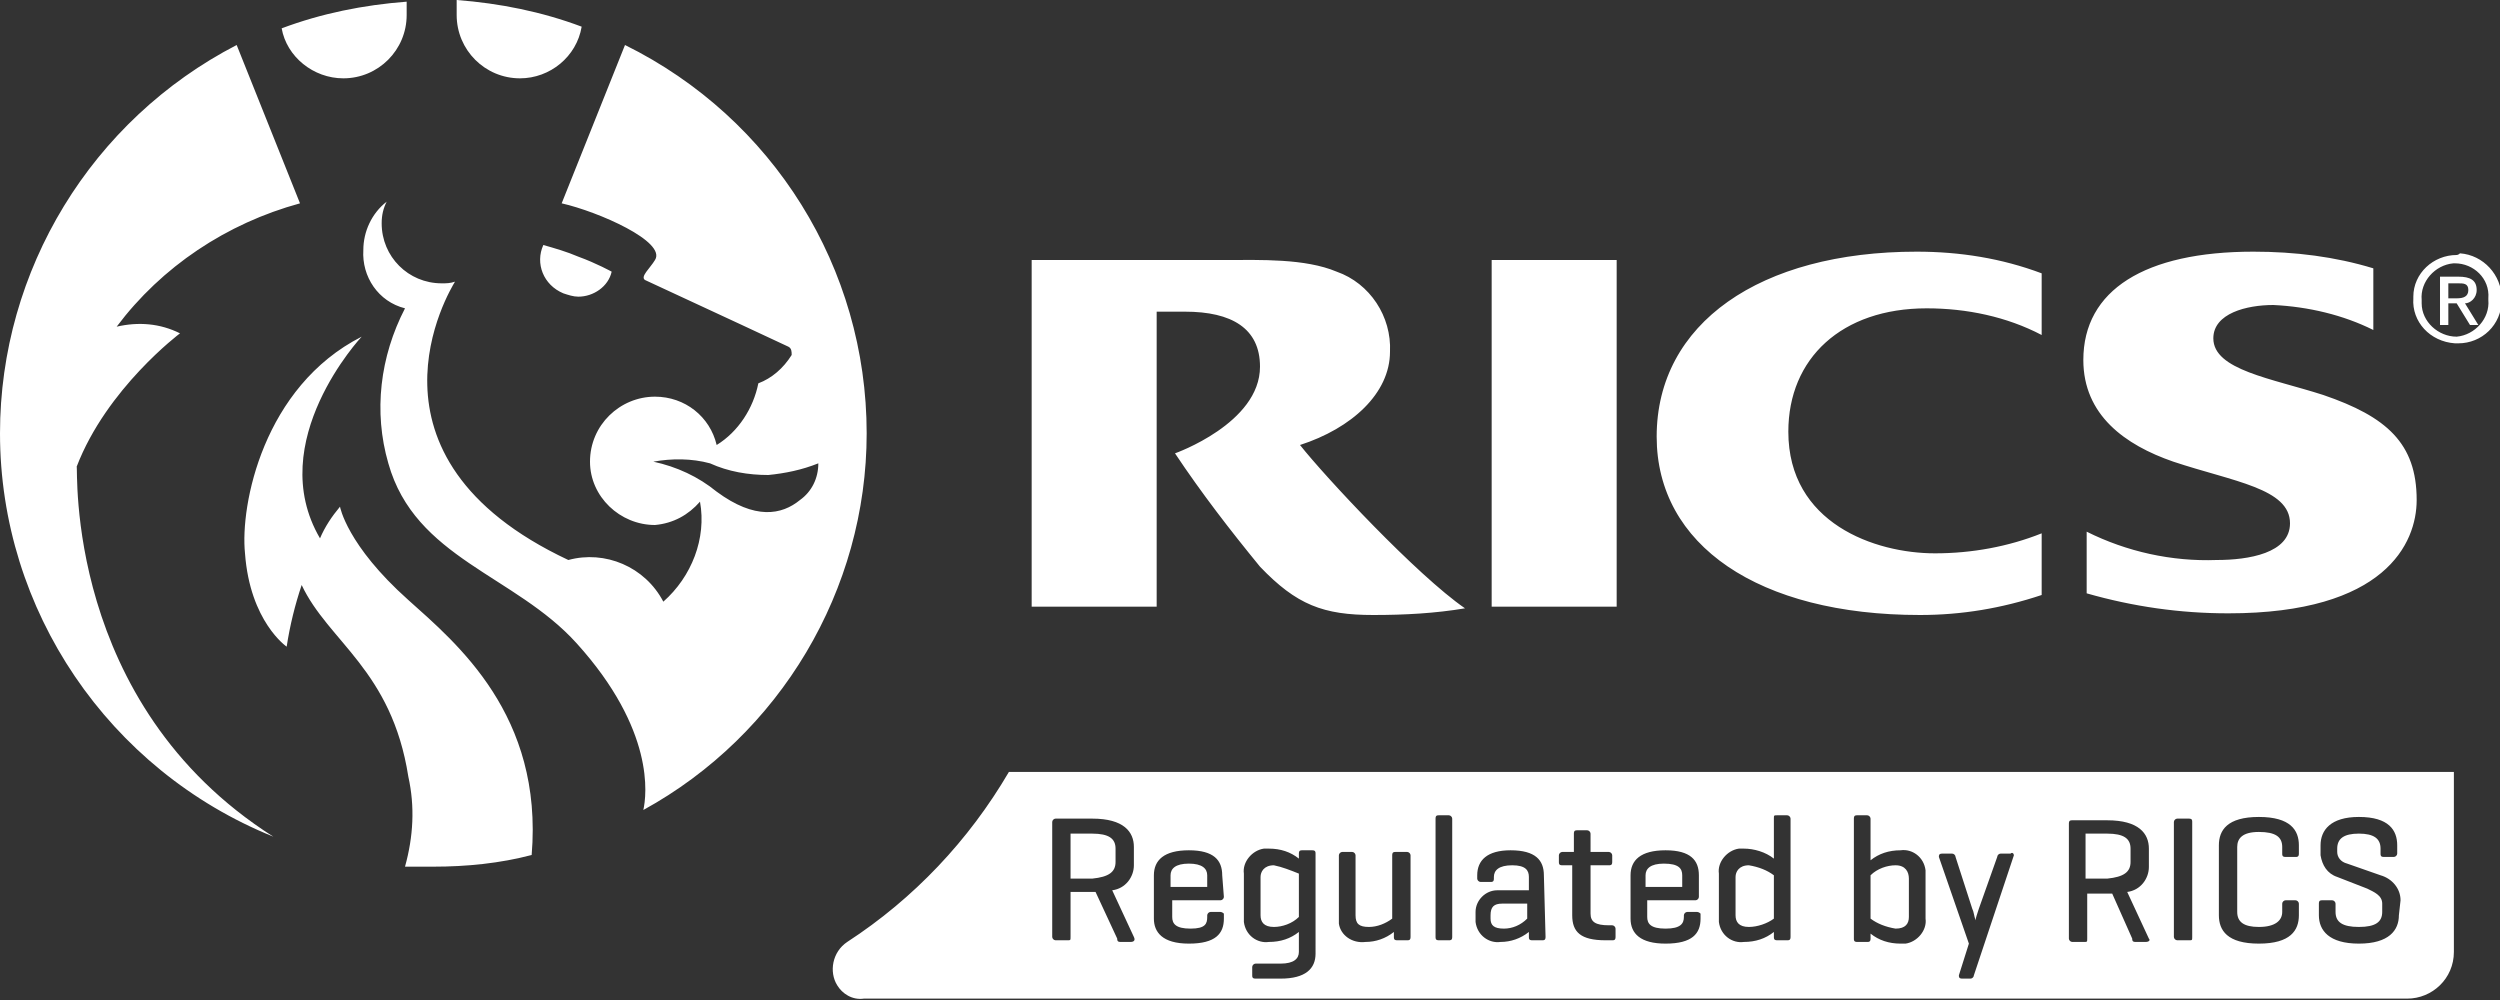 <?xml version="1.0" encoding="utf-8"?>
<!-- Generator: Adobe Illustrator 26.1.0, SVG Export Plug-In . SVG Version: 6.00 Build 0)  -->
<svg version="1.1" id="Layer_1" xmlns="http://www.w3.org/2000/svg" xmlns:xlink="http://www.w3.org/1999/xlink" x="0px" y="0px"
	 width="150px" height="60px" viewBox="0 0 150 60" style="enable-background:new 0 0 150 60;" xml:space="preserve">
<rect x="0" y="0" width="150" height="60" fill="#333333" stroke="none"/>
<style type="text/css">
	.st0{clip-path:url(#SVGID_00000179622655930387426960000013157585886809374101_);}
	.st1{fill:#FFFFFF;}
</style>
<g>
	<defs>
		<rect id="SVGID_1_" y="0" width="150" height="60"/>
	</defs>
	<clipPath id="SVGID_00000112625651321208032600000007501668843520952999_">
		<use xlink:href="#SVGID_1_"  style="overflow:visible;"/>
	</clipPath>
	<g id="Group_3" style="clip-path:url(#SVGID_00000112625651321208032600000007501668843520952999_);">
		<g id="Group_1" transform="translate(0 0)">
			<path id="Path_1" class="st1" d="M78,26.7c3.1-1,5.4-3.1,5.4-5.6c0.1-2.1-1.2-4.1-3.2-4.8c-1.9-0.8-4.6-0.7-6.6-0.7H61.9v20.8
				l7.5,0V18.7h1.7c2.8,0,4.5,1,4.5,3.3c0,3.4-5.1,5.2-5.1,5.2c1.6,2.4,3.3,4.6,5.1,6.8c2.2,2.3,3.8,2.9,6.8,2.9
				c1.9,0,3.7-0.1,5.5-0.4C85,34.5,79.5,28.6,78,26.7 M89.5,36.4h7.5V15.6h-7.5V36.4z M146.9,17.8V17h0.6c0.3,0,0.6,0,0.6,0.4
				c0,0.4-0.3,0.5-0.7,0.5H146.9z M148.6,17.4c0-0.6-0.4-0.8-1.1-0.8h-1.1v2.9h0.5v-1.3h0.5l0.8,1.3h0.5l-0.8-1.3
				C148.2,18.2,148.6,17.9,148.6,17.4C148.6,17.4,148.6,17.4,148.6,17.4 M99.4,26.2c0,6.5,6.1,10.7,15.8,10.7c2.5,0,4.9-0.4,7.3-1.2
				V32c-2,0.8-4.2,1.2-6.4,1.2c-3.6,0-8.8-1.8-8.8-7.3c0-4.4,3.2-7.4,8.3-7.4c2.4,0,4.8,0.5,6.9,1.6v-3.7c-2.4-0.9-4.9-1.3-7.5-1.3
				C105.6,15.1,99.4,19.4,99.4,26.2 M147.4,20.2c-1.1,0-2.1-0.9-2.1-2c0-0.1,0-0.1,0-0.2c-0.1-1.1,0.8-2.1,1.9-2.2c0,0,0.1,0,0.1,0
				c1.1,0,2.1,0.9,2,2.1c0,0,0,0.1,0,0.1c0.1,1.1-0.8,2.1-1.9,2.2C147.5,20.2,147.4,20.2,147.4,20.2 M147.4,15.3
				c-1.4,0-2.6,1.1-2.6,2.5c0,0,0,0.1,0,0.1c-0.1,1.4,1,2.6,2.5,2.7c0.1,0,0.1,0,0.2,0c1.4,0,2.6-1.1,2.6-2.6c0,0,0-0.1,0-0.1
				c0-1.4-1.1-2.6-2.5-2.7C147.5,15.3,147.4,15.3,147.4,15.3 M48,30c-1.1,0.9-2.7,1.2-5-0.5c-1.1-0.9-2.4-1.5-3.8-1.8
				c1.1-0.2,2.3-0.2,3.4,0.1c1.1,0.5,2.3,0.7,3.5,0.7c1-0.1,2-0.3,3-0.7C49.1,28.7,48.7,29.5,48,30 M37.5,2.7l-3.8,9.5
				c2.2,0.5,6.3,2.3,5.6,3.4c-0.3,0.5-0.9,1-0.6,1.2c3.9,1.8,8.6,4,8.6,4c0.2,0.1,0.2,0.3,0.2,0.5c-0.5,0.8-1.2,1.4-2,1.7
				c-0.3,1.5-1.2,2.9-2.5,3.7c-0.4-1.7-1.9-2.9-3.7-2.9c-2.1,0-3.9,1.7-3.9,3.9c0,2.1,1.8,3.8,3.9,3.8c0,0,0,0,0,0
				c1.1-0.1,2-0.6,2.7-1.4c0.4,2.2-0.5,4.5-2.2,6c-1.1-2.1-3.5-3.1-5.7-2.5c-13.2-6.2-7.1-16.2-6.8-16.7C27,17,26.8,17,26.5,17
				c-2,0-3.6-1.6-3.6-3.6c0,0,0,0,0,0c0-0.5,0.1-0.9,0.3-1.3c-0.9,0.7-1.4,1.8-1.4,2.9c-0.1,1.6,0.9,3.1,2.5,3.5
				c-1.5,2.9-1.9,6.2-1,9.3c1.6,5.7,7.6,6.7,11.3,10.8c4.7,5.2,4.2,9.1,4,10C46.8,44.1,52,35.4,52,26C52,16.1,46.4,7.1,37.5,2.7
				 M139.4,23.7c-3.1-1-6.6-1.5-6.6-3.4c0-1.5,2-2,3.6-2c2.1,0.1,4.2,0.6,6,1.5v-3.7c-2.3-0.7-4.7-1-7.2-1c-6.5,0-10.2,2.3-10.2,6.5
				c0,3.3,2.5,5.1,5.4,6.1c3.6,1.2,7,1.6,7,3.7c0,1.8-2.5,2.2-4.4,2.2c-2.7,0.1-5.4-0.5-7.8-1.7v3.7c2.8,0.8,5.6,1.2,8.5,1.2
				c9.4,0,11.3-4.2,11.3-6.8C145,26.6,143.2,25,139.4,23.7 M31.2,4.7c1.8,0,3.4-1.3,3.7-3.1C32.5,0.7,30,0.2,27.4,0
				c0,0.3,0,0.7,0,0.9C27.4,3,29.1,4.7,31.2,4.7C31.2,4.7,31.2,4.7,31.2,4.7 M20.6,4.7c2.1,0,3.8-1.7,3.8-3.8c0,0,0,0,0,0
				c0-0.2,0-0.6,0-0.8c-2.6,0.2-5.1,0.7-7.5,1.6C17.2,3.4,18.8,4.7,20.6,4.7 M34.7,17.8c0.9,0,1.8-0.6,2-1.5c0,0-0.9-0.5-2-0.9
				c-0.7-0.3-1.4-0.5-2.1-0.7c-0.5,1.1,0,2.4,1.2,2.9C34.1,17.7,34.4,17.8,34.7,17.8 M24.5,36c-3.7-3.3-4.1-5.6-4.1-5.6
				c-0.5,0.6-0.9,1.2-1.2,1.9c-3.4-5.8,2.5-12.1,2.5-12.1c-5.9,3-7.3,10.1-7,13c0.3,4.1,2.5,5.6,2.5,5.6c0.2-1.3,0.5-2.5,0.9-3.7
				c1.6,3.4,5.4,5.1,6.4,11.5c0.4,1.8,0.3,3.6-0.2,5.4c0.6,0,1.1,0,1.7,0c2,0,4-0.2,5.9-0.7C32.6,42.9,27.4,38.6,24.5,36 M4.6,28
				c1.8-4.7,6.2-8,6.2-8c-1.2-0.6-2.5-0.7-3.8-0.4c2.7-3.6,6.6-6.2,11-7.4l-3.8-9.5C5.5,7.2,0,16.2,0,26c0,10.6,6.5,20.2,16.4,24.2
				C3.8,42.2,4.7,28,4.6,28"/>
		</g>
		<g id="Group_2" transform="translate(58.433 54.117)">
			<path id="Path_2" class="st1" d="M69.4-2.4v-0.8c0-0.6-0.4-0.9-1.4-0.9h-1.3v2.7H68C69-1.5,69.4-1.8,69.4-2.4 M55.3-2.2
				c-0.5,0-1.1,0.2-1.5,0.6V1c0.4,0.3,0.9,0.5,1.5,0.6c0.6,0,0.8-0.3,0.8-0.7v-2.3C56.1-1.8,55.9-2.2,55.3-2.2 M41.4-2.3
				c-0.8,0-1.1,0.3-1.1,0.7v0.7h2.2v-0.7C42.5-2,42.3-2.3,41.4-2.3 M45.7-1.5v2.3c0,0.4,0.2,0.7,0.8,0.7C47,1.5,47.6,1.3,48,1v-2.6
				c-0.4-0.3-0.9-0.5-1.5-0.6C45.9-2.2,45.7-1.8,45.7-1.5 M31,0.8V1c0,0.4,0.2,0.6,0.8,0.6c0.5,0,1-0.2,1.4-0.6V0.1h-1.5
				C31.2,0.1,31,0.3,31,0.8 M8.5-2.4v-0.8c0-0.6-0.4-0.9-1.4-0.9H5.8v2.7h1.3C8.1-1.5,8.5-1.8,8.5-2.4 M12.9-2.3
				c-0.8,0-1.1,0.3-1.1,0.7v0.7H14v-0.7C14-2,13.7-2.3,12.9-2.3 M85.5,0.8c0,0.9-0.6,1.7-2.4,1.7c-1.8,0-2.4-0.8-2.4-1.7V0.1
				c0-0.2,0.1-0.2,0.2-0.2h0.6c0.1,0,0.2,0.1,0.2,0.2v0.5c0,0.6,0.4,0.9,1.4,0.9c1,0,1.4-0.3,1.4-0.9V0.1c0-0.5-0.5-0.7-0.9-0.9
				l-1.8-0.7c-0.6-0.2-0.9-0.7-1-1.3v-0.6c0-0.9,0.6-1.7,2.3-1.7c1.8,0,2.3,0.8,2.3,1.7v0.5c0,0.1-0.1,0.2-0.2,0.2h-0.6
				c-0.2,0-0.2-0.1-0.2-0.2v-0.3c0-0.6-0.4-0.9-1.3-0.9s-1.3,0.3-1.3,0.9v0.2c0,0.3,0.2,0.6,0.6,0.7l2,0.7c0.7,0.2,1.2,0.8,1.2,1.5
				L85.5,0.8z M79.5-2.9c0,0.2-0.1,0.2-0.2,0.2h-0.6c-0.2,0-0.2-0.1-0.2-0.2v-0.4c0-0.6-0.4-0.9-1.4-0.9c-1,0-1.3,0.4-1.3,0.9v3.9
				c0,0.6,0.4,0.9,1.3,0.9c1,0,1.4-0.4,1.4-0.9V0.1c0-0.1,0.1-0.2,0.2-0.2h0.6c0.1,0,0.2,0.1,0.2,0.2v0.7c0,0.9-0.5,1.7-2.4,1.7
				s-2.4-0.8-2.4-1.7v-4.2c0-0.9,0.5-1.7,2.4-1.7s2.4,0.8,2.4,1.7L79.5-2.9z M73.1,2.1c0,0.2,0,0.2-0.2,0.2h-0.7
				c-0.1,0-0.2-0.1-0.2-0.2v-6.9C72-4.9,72.1-5,72.2-5h0.7c0.2,0,0.2,0.1,0.2,0.2V2.1z M70.3,2.4h-0.6c-0.2,0-0.2-0.1-0.2-0.2
				l-1.2-2.7h-1.5v2.7c0,0.2,0,0.2-0.2,0.2h-0.7c-0.1,0-0.2-0.1-0.2-0.2v-6.9c0-0.2,0.1-0.2,0.2-0.2H68c1.9,0,2.5,0.8,2.5,1.7v1.1
				c0,0.7-0.5,1.4-1.3,1.5l1.3,2.8C70.6,2.3,70.5,2.4,70.3,2.4 M62.4-2.8l-2.4,7.2c0,0.1-0.1,0.2-0.2,0.2h-0.5
				c-0.2,0-0.2-0.1-0.2-0.2l0.6-1.9l-1.8-5.2c0-0.1,0-0.2,0.2-0.2h0.6c0.1,0,0.2,0.1,0.2,0.2l1,3.1C60,0.6,60,0.8,60.1,1.1
				c0-0.1,0.1-0.4,0.2-0.7l1.1-3.1c0-0.1,0.1-0.2,0.2-0.2h0.6C62.3-3,62.4-2.9,62.4-2.8 M57.1,1c0.1,0.7-0.5,1.4-1.2,1.5
				c-0.1,0-0.2,0-0.3,0c-0.7,0-1.3-0.2-1.8-0.6l0,0.3c0,0.2-0.1,0.2-0.2,0.2H53c-0.2,0-0.2-0.1-0.2-0.2V-5c0-0.2,0.1-0.2,0.2-0.2
				h0.6c0.1,0,0.2,0.1,0.2,0.2v2.5c0.5-0.4,1.1-0.6,1.8-0.6c0.7-0.1,1.4,0.4,1.5,1.2c0,0.1,0,0.2,0,0.3L57.1,1z M49,2.1
				c0,0.2-0.1,0.2-0.2,0.2h-0.6c-0.2,0-0.2-0.1-0.2-0.2l0-0.3c-0.5,0.4-1.1,0.6-1.8,0.6c-0.7,0.1-1.4-0.4-1.5-1.2c0-0.1,0-0.2,0-0.3
				v-2.6c-0.1-0.7,0.5-1.4,1.2-1.5c0.1,0,0.2,0,0.3,0c0.6,0,1.3,0.2,1.8,0.6V-5c0-0.2,0-0.2,0.2-0.2h0.6C48.9-5.2,49-5.1,49-5
				L49,2.1z M43.5-0.3c0,0.1-0.1,0.2-0.2,0.2h-2.9v1c0,0.4,0.2,0.7,1.1,0.7s1.1-0.3,1.1-0.7V0.8c0-0.1,0.1-0.2,0.2-0.2h0.6
				c0.1,0,0.2,0.1,0.2,0.1c0,0,0,0,0,0.1V1c0,0.9-0.5,1.5-2.1,1.5c-1.5,0-2.1-0.6-2.1-1.5v-2.6c0-0.9,0.6-1.5,2.1-1.5
				c1.5,0,2,0.6,2,1.5L43.5-0.3z M38.5,2.1c0,0.2-0.1,0.2-0.2,0.2h-0.4c-1.5,0-2-0.5-2-1.5v-3h-0.6c-0.2,0-0.2-0.1-0.2-0.2v-0.4
				c0-0.1,0.1-0.2,0.2-0.2l0.5,0H36v-1.1c0-0.2,0.1-0.2,0.2-0.2h0.6c0.1,0,0.2,0.1,0.2,0.2V-3h1.1c0.1,0,0.2,0.1,0.2,0.2v0.4
				c0,0.2-0.1,0.2-0.2,0.2H37v2.9c0,0.5,0.3,0.7,1.1,0.7h0.2c0.1,0,0.2,0.1,0.2,0.2L38.5,2.1z M34.3,2.1c0,0.2-0.1,0.2-0.2,0.2h-0.6
				c-0.2,0-0.2-0.1-0.2-0.2l0-0.3c-0.5,0.4-1.1,0.6-1.7,0.6c-0.7,0.1-1.4-0.4-1.5-1.2c0-0.1,0-0.1,0-0.2V0.6c0-0.7,0.6-1.3,1.3-1.3
				c0.1,0,0.1,0,0.2,0h1.7v-0.8c0-0.4-0.2-0.7-1-0.7c-0.8,0-1.1,0.3-1.1,0.7v0.1c0,0.2-0.1,0.2-0.2,0.2h-0.6c-0.1,0-0.2-0.1-0.2-0.2
				v-0.2c0-0.9,0.6-1.5,2-1.5c1.5,0,2,0.6,2,1.5L34.3,2.1z M28.7,2.1c0,0.2-0.1,0.2-0.2,0.2h-0.6c-0.2,0-0.2-0.1-0.2-0.2V-5
				c0-0.2,0.1-0.2,0.2-0.2h0.6c0.1,0,0.2,0.1,0.2,0.2V2.1z M26.2,2.1c0,0.2-0.1,0.2-0.2,0.2h-0.6c-0.2,0-0.2-0.1-0.2-0.2l0-0.3
				c-0.5,0.4-1.1,0.6-1.7,0.6C22.7,2.5,22,2,21.9,1.3c0-0.1,0-0.1,0-0.2v-3.9C21.9-2.9,22-3,22.1-3h0.6c0.1,0,0.2,0.1,0.2,0.2v3.6
				c0,0.5,0.2,0.7,0.8,0.7c0.5,0,1-0.2,1.4-0.5v-3.8c0-0.2,0.1-0.2,0.2-0.2H26c0.1,0,0.2,0.1,0.2,0.2L26.2,2.1z M20.5,3.1
				c0,0.9-0.6,1.5-2.1,1.5h-1.5c-0.2,0-0.2-0.1-0.2-0.2V3.9c0-0.1,0.1-0.2,0.2-0.2h1.5c0.8,0,1.1-0.3,1.1-0.7V1.8
				c-0.5,0.4-1.1,0.6-1.8,0.6c-0.7,0.1-1.4-0.4-1.5-1.2c0-0.1,0-0.2,0-0.3v-2.6c-0.1-0.7,0.5-1.4,1.2-1.5c0.1,0,0.2,0,0.3,0
				c0.7,0,1.3,0.2,1.8,0.6l0-0.3c0-0.2,0.1-0.2,0.2-0.2h0.6c0.2,0,0.2,0.1,0.2,0.2L20.5,3.1z M15-0.3c0,0.1-0.1,0.2-0.2,0.2h-2.9v1
				c0,0.4,0.2,0.7,1.1,0.7S14,1.3,14,0.9V0.8c0-0.1,0.1-0.2,0.2-0.2h0.6c0.1,0,0.2,0.1,0.2,0.1c0,0,0,0,0,0.1V1
				c0,0.9-0.5,1.5-2.1,1.5S10.8,1.8,10.8,1v-2.6c0-0.9,0.6-1.5,2.1-1.5s2,0.6,2,1.5L15-0.3z M9.4,2.4H8.8c-0.2,0-0.2-0.1-0.2-0.2
				L7.3-0.6H5.8v2.7c0,0.2,0,0.2-0.2,0.2H4.9c-0.1,0-0.2-0.1-0.2-0.2v-6.9C4.7-4.9,4.8-5,4.9-5h2.2C9-5,9.6-4.2,9.6-3.3v1.1
				c0,0.7-0.5,1.4-1.3,1.5l1.3,2.8C9.7,2.3,9.6,2.4,9.4,2.4 M2.1-7.8C-0.3-3.7-3.6-0.2-7.6,2.4C-8.5,3-8.7,4.2-8.2,5
				c0.3,0.5,0.9,0.9,1.6,0.8H86c1.5,0,2.8-1.2,2.8-2.8c0,0,0,0,0,0V-7.8H2.1z M17.2-1.5v2.3c0,0.4,0.2,0.7,0.8,0.7
				c0.5,0,1.1-0.2,1.5-0.6v-2.6C19-1.9,18.5-2.1,18-2.2C17.4-2.2,17.2-1.8,17.2-1.5"/>
		</g>
	</g>
</g>
</svg>
